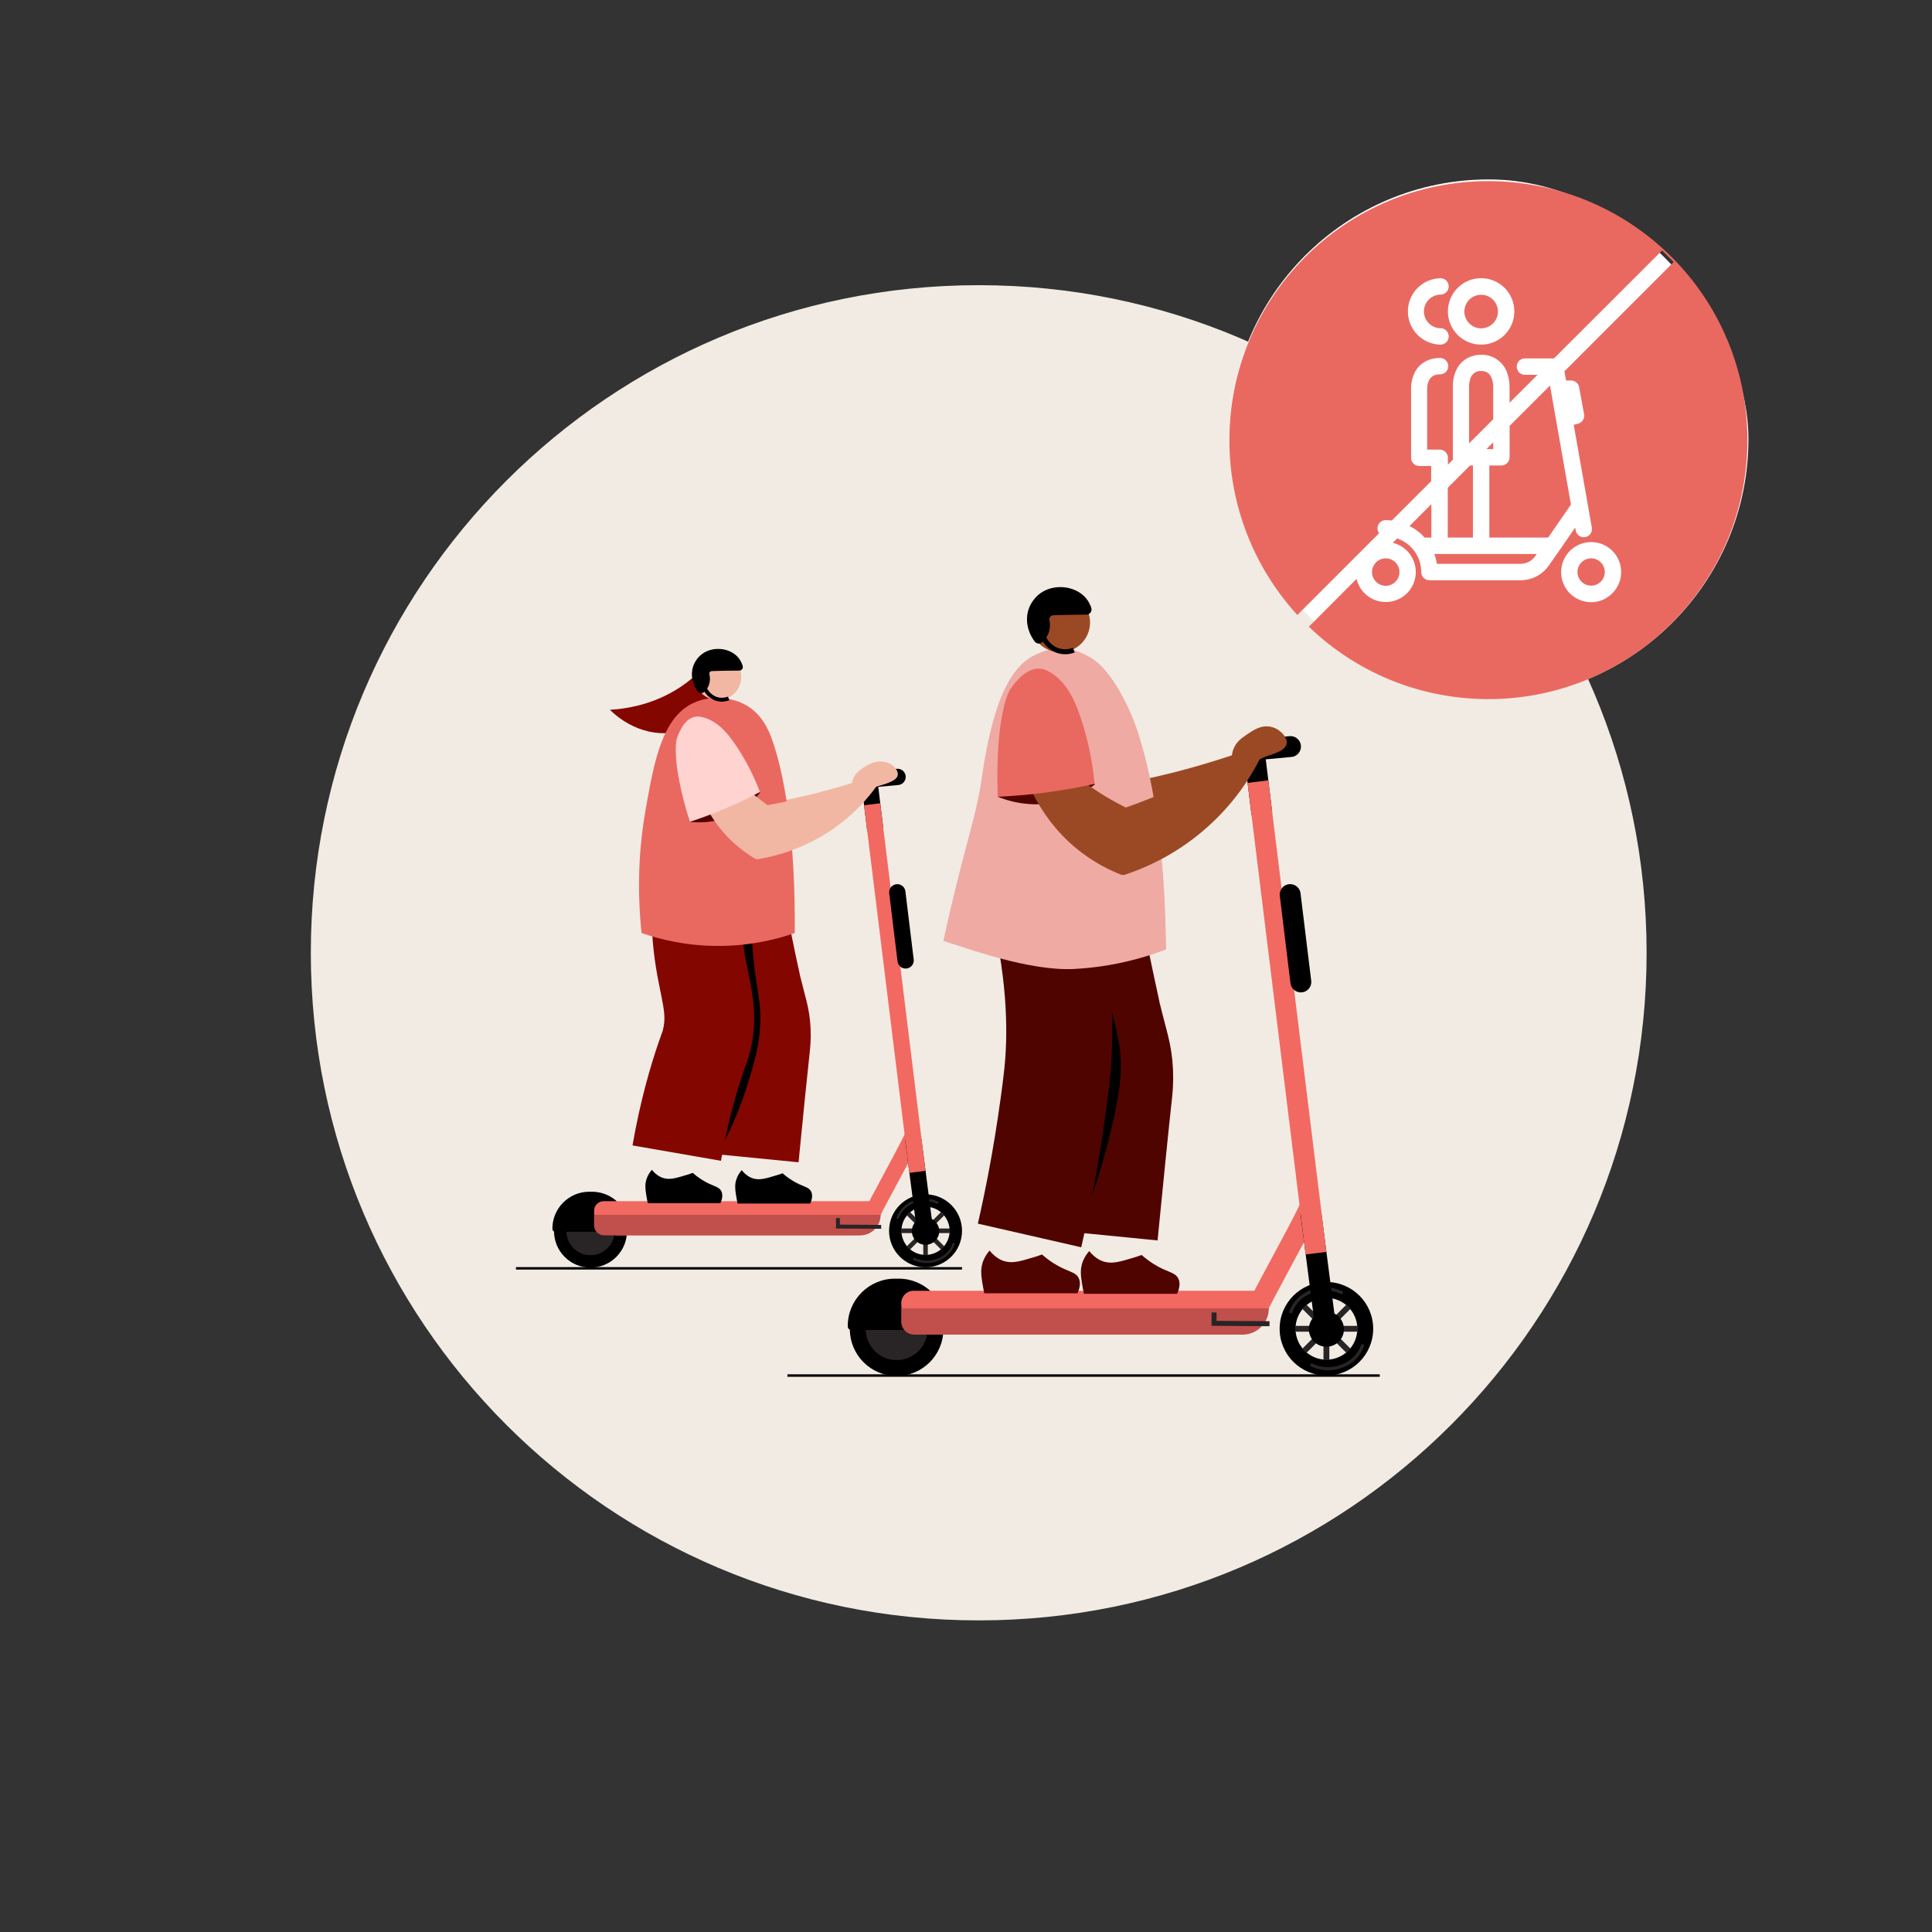 <?xml version="1.0" encoding="UTF-8"?> <svg xmlns="http://www.w3.org/2000/svg" id="Layer_1" data-name="Layer 1" viewBox="0 0 1000 1000"><rect x="0" y="0" width="1000" height="1000" fill="#333333" stroke="none"/><defs><style> .cls-1, .cls-2, .cls-3, .cls-4, .cls-5, .cls-6, .cls-7, .cls-8, .cls-9, .cls-10, .cls-11, .cls-12, .cls-13, .cls-14, .cls-15, .cls-16, .cls-17, .cls-18, .cls-19, .cls-20 { fill: none; } .cls-2 { stroke-width: 27.12px; } .cls-2, .cls-5, .cls-7, .cls-8, .cls-11, .cls-17 { stroke-linejoin: round; } .cls-2, .cls-17 { stroke: #f1ebe3; } .cls-3 { stroke-width: 3.03px; } .cls-3, .cls-4, .cls-6, .cls-9, .cls-10, .cls-12, .cls-13, .cls-14, .cls-15, .cls-16, .cls-18, .cls-19, .cls-20 { stroke-miterlimit: 10; } .cls-3, .cls-12, .cls-18, .cls-19 { stroke: #292425; } .cls-21 { fill: #efaaa4; } .cls-22 { fill: #f26961; } .cls-23 { fill: #e96961; } .cls-24 { fill: #fff; } .cls-25 { fill: #f1ebe3; } .cls-26 { fill: #f2b7a3; } .cls-27 { fill: #ffd3d0; } .cls-28 { fill: #c14f4c; } .cls-29 { fill: #9b4924; } .cls-30 { fill: #292425; } .cls-31 { fill: #840601; } .cls-32 { fill: #500400; } .cls-4 { stroke-width: 1.27px; } .cls-4, .cls-5, .cls-8, .cls-13, .cls-14, .cls-15, .cls-20 { stroke: #000; } .cls-5, .cls-8 { stroke-linecap: round; } .cls-5, .cls-9 { stroke-width: 10.81px; } .cls-6 { stroke: #500400; stroke-width: 54.89px; } .cls-7 { stroke-width: 26.07px; } .cls-7, .cls-11 { stroke: #9b4924; } .cls-8, .cls-10 { stroke-width: 8.43px; } .cls-9, .cls-10 { stroke: #f26961; } .cls-11 { stroke-width: 20.33px; } .cls-12, .cls-13 { stroke-width: 2.02px; } .cls-14 { stroke-width: .6px; } .cls-15 { stroke-width: .47px; } .cls-16 { stroke: #840601; stroke-width: 46.48px; } .cls-17 { stroke-width: 21.14px; } .cls-18 { stroke-width: 2.36px; } .cls-19, .cls-20 { stroke-width: 2.59px; } </style></defs><g><path class="cls-25" d="m506.43,147.61h.3c190.84,0,345.55,154.71,345.55,345.55h0c0,190.84-154.71,345.55-345.55,345.55h-.3c-190.84,0-345.55-154.71-345.55-345.55h0c0-190.84,154.71-345.55,345.55-345.55Z"></path><g><path class="cls-4" d="m497.94,656.49h-230.88"></path><g><g><path d="m479.06,624.59c6.88,0,12.47,5.59,12.47,12.47s-5.59,12.47-12.47,12.47-12.47-5.59-12.47-12.47,5.59-12.47,12.47-12.47m0-6.4c-10.43,0-18.88,8.45-18.88,18.88s8.45,18.88,18.88,18.88,18.88-8.45,18.88-18.88-8.45-18.88-18.88-18.88h0Z"></path><g><path class="cls-30" d="m305.64,652.9c-8.64,0-15.67-7.03-15.67-15.67s7.03-15.67,15.67-15.67,15.67,7.03,15.67,15.67-7.03,15.67-15.67,15.67Z"></path><path d="m305.64,624.76c6.88,0,12.47,5.59,12.47,12.47s-5.59,12.47-12.47,12.47-12.47-5.59-12.47-12.47,5.59-12.47,12.47-12.47m0-6.4c-10.43,0-18.88,8.45-18.88,18.88s8.45,18.88,18.88,18.88,18.88-8.45,18.88-18.88-8.45-18.88-18.88-18.88h0Z"></path></g><path d="m305,616.84h1.45c10.53,0,19.08,8.55,19.08,19.08v.19c0,.81-.65,1.46-1.46,1.46h-36.69c-.81,0-1.46-.65-1.46-1.46v-.19c0-10.53,8.55-19.08,19.08-19.08Z"></path><path class="cls-18" d="m470.13,628.13c5.95,5.95,11.91,11.91,17.86,17.86"></path><path class="cls-18" d="m470.13,645.99c5.95-5.95,11.91-11.91,17.86-17.86"></path><path class="cls-18" d="m479.06,624.43c0,8.42,0,16.84,0,25.26"></path><path class="cls-18" d="m466.43,637.06c8.42,0,16.84,0,25.26,0"></path><circle cx="479.06" cy="637.23" r="7.08"></circle><path class="cls-30" d="m465.31,630.43c1.32-3.8,4.45-6.61,8.19-7.94s7.76-1.15,11.36.53c.73.34,1.38-.75.64-1.09-3.96-1.85-8.41-2.1-12.53-.58-4.1,1.51-7.43,4.58-8.88,8.75-.27.77.95,1.1,1.22.34h0Z"></path><path class="cls-30" d="m493,643.71c-1.32,3.8-4.45,6.61-8.19,7.94s-7.76,1.15-11.36-.53c-.73-.34-1.38.75-.64,1.09,3.96,1.85,8.41,2.1,12.53.58,4.1-1.51,7.43-4.58,8.88-8.75.27-.77-.95-1.1-1.22-.34h0Z"></path><path class="cls-8" d="m464.57,402.12c-4.9.45-9.79.9-14.69,1.35,1.02,8.37,2.04,16.74,3.06,25.11"></path><path class="cls-10" d="m472.83,587.34c-7.36,15.17-16.38,30.34-23.73,45.5"></path><path class="cls-8" d="m472.83,590.71c2.02,15.62,4.04,31.24,6.07,46.85"></path><path class="cls-10" d="m451.42,416.28c7.81,63.43,15.62,126.85,23.43,190.28"></path><path class="cls-22" d="m312.51,621.73h139.85c1.9,0,3.44,1.54,3.44,3.44v2.09c0,6.71-5.45,12.16-12.16,12.16h-123.63c-6.91,0-12.52-5.61-12.52-12.52v-.16c0-2.77,2.25-5.02,5.02-5.02Z"></path><path class="cls-28" d="m307.49,628.8h148.31v.1c0,5.81-4.71,10.52-10.52,10.52h-132.58c-2.88,0-5.22-2.34-5.22-5.22v-5.4h0Z"></path><path class="cls-12" d="m433.72,630.49v4.38c7.46.05,14.92.09,22.38.14"></path><path class="cls-8" d="m464.44,461.85c1.43,11.75,2.87,23.51,4.3,35.26"></path></g><g><path class="cls-11" d="m402.81,529.25c-2.93,18.65-5.38,38.39-7.11,59.15-.78,9.34-1.38,18.5-1.83,27.44"></path><path class="cls-17" d="m395.49,591.45c-.54,8.13-1.08,16.26-1.63,24.39"></path><path class="cls-11" d="m360.26,530.87c-.78,7.69-1.73,15.55-2.85,23.58-3.05,21.88-7.07,42.38-11.65,61.39"></path><path class="cls-17" d="m350.91,592.26c-1.71,7.86-3.43,15.72-5.14,23.58"></path><path class="cls-16" d="m382.69,467.16c1.97,10.6,4.12,21.37,6.45,32.31,1.66,7.8,2.55,11.68,2.56,11.74,2.63,10.9,4.3,14.86,4.64,22.09.19,4.18-.16,7.27-.4,9.44-1.25,11.23-3.2,30.8-5.74,56.58"></path><path d="m335.29,622.75c-.13-.57-.3-1.39-.48-2.38-.59-3.39-1.03-5.94-.57-8.53.24-1.36.92-3.74,3.17-6.35,2.57,3.18,5.14,4.09,6.44,4.41,3.17.77,6.28-.17,11.55-1.76,1.34-.4,2.43-.79,3.17-1.06,3.36,2.97,6.42,4.67,8.6,5.67,3,1.38,5.2,1.81,6.19,3.81,1.03,2.1.25,4.58-.48,6.19h-37.59Z"></path><path d="m381.78,622.95c-.13-.57-.3-1.39-.48-2.38-.59-3.39-1.03-5.94-.57-8.53.24-1.36.92-3.74,3.17-6.35,2.57,3.18,5.14,4.09,6.44,4.41,3.17.77,6.28-.17,11.55-1.76,1.34-.4,2.43-.79,3.17-1.06,3.36,2.97,6.42,4.67,8.6,5.67,3,1.38,5.2,1.81,6.19,3.81,1.03,2.1.25,4.58-.48,6.19h-37.59Z"></path><path d="m375.22,467.97c-.21,41.15-.42,82.3-.63,123.45,3.84-7.41,8.6-17.85,12.58-30.87,3.19-10.44,5.7-18.64,6.29-29.72.71-13.26-2.02-17.52-3.79-38.1-.92-10.66-1.03-19.35-1-24.83-4.48.02-8.96.04-13.44.06Z"></path><path class="cls-16" d="m360.58,467.67c-.29,9.4.3,16.89.84,21.73,2.43,21.88,8.44,32.18,4.3,49.15-.67,2.74-.98,3.09-2.86,8.57-3.9,11.37-8.79,27.93-12.58,49.73"></path><g><path class="cls-26" d="m357.87,375.8c10.59,13.69,21.05,28.13,34.5,38.01,1.64,1.28,3.27,2.51,5,3.65,1.68,1.16,3.41,2.26,5.19,3.36l-16.1-3.11c4.67-.7,9.34-1.49,14.14-2.39,10.85-2.09,20.41-4.24,31.49-7.38,6.84-1.89,13.47-4.13,20.72-6.15,1.01-.31,1.93.92,1.31,1.8-1.76,2.68-3.66,5.27-5.72,7.73-14.37,17.56-35.41,29.23-57.77,32.81-.64.11-1.27-.03-1.79-.35-2.88-1.71-5.61-3.67-8.2-5.8-5.14-4.25-9.69-9.35-13.34-14.93-5.5-8.28-8.97-17.96-10.79-27.66-1.12-6.5-1.64-13.07-1.32-19.61.04-1.06,1.45-1.54,2.11-.7,0,0,.57.7.57.7h0Z"></path><path class="cls-26" d="m463.02,400.95c-.51,2.94-5.32,4.3-12.15,6.24-4.05,1.15-7.48,1.76-9.82,2.09-.22-1.12-.56-3.7.66-6.48,1.14-2.61,3.03-3.97,4.54-5.02,1.96-1.37,7.54-5.27,12.43-2.9,2.23,1.09,4.77,3.7,4.36,6.07Z"></path></g><path class="cls-31" d="m365.01,344.47c-2.59,2.9-5.72,5.9-9.47,8.75-14.8,11.23-30.88,13.63-39.87,14.18,11.97,11.69,28.38,15.25,40.81,9.22,8.75-4.25,12.98-12.01,14.6-15.51l6.06-13.79-12.13-2.84Z"></path><path class="cls-23" d="m332.07,482.94c-2.87-27.25-.49-49.12,2.03-63.46,4.41-25.09,8.54-48.55,25.37-55.88,8.41-3.67,19.55-3.11,27.7,2.02,8.61,5.41,11.81,14.74,13.96,21.76,10.22,33.31,10.39,79.75,10.23,95.58-8.75,3.02-21.64,6.37-37.48,6.64-18,.32-32.51-3.45-41.8-6.67Z"></path><circle class="cls-26" cx="371.65" cy="350.35" r="12.03"></circle><path class="cls-13" d="m365.01,356.66c.28.57,2.11,4.11,6.24,5.2,2.74.72,5.03-.02,5.89-.35"></path><g><path d="m364.45,357.92c-.92.89-2.44.75-3.19-.29-2.74-3.79-3.63-8.45-2.28-12.61.22-.66,1.54-4.54,5.49-6.95,5.55-3.4,13.59-2.28,17.57,2.56,1.15,1.4,1.8,2.91,2.16,4.21.28,1.01-.47,2.01-1.52,2.01-.33,0-.67,0-1.01,0-4.49.02-8.92.11-13.26.28-.99.04-1.69.97-1.46,1.93.34,1.37.51,3.34-.28,5.48-.56,1.5-1.42,2.6-2.22,3.38Z"></path><path class="cls-15" d="m364.45,357.92c-.92.89-2.44.75-3.19-.29-2.74-3.79-3.63-8.45-2.28-12.61.22-.66,1.54-4.54,5.49-6.95,5.55-3.4,13.59-2.28,17.57,2.56,1.15,1.4,1.8,2.91,2.16,4.21.28,1.01-.47,2.01-1.52,2.01-.33,0-.67,0-1.01,0-4.49.02-8.92.11-13.26.28-.99.04-1.69.97-1.46,1.93.34,1.37.51,3.34-.28,5.48-.56,1.5-1.42,2.6-2.22,3.38Z"></path></g><path class="cls-32" d="m393.55,410.09c-2.21,2.9-6.02,7.1-11.9,10.44-10.44,5.93-20.66,5.3-24.6,4.84-1.79-6.53-3.43-13.93-4.61-22.12-.89-6.2-1.4-12.03-1.65-17.39,14.25,8.07,28.51,16.15,42.76,24.22Z"></path><g><path class="cls-26" d="m359.41,376.51c10.65,13.65,21.17,28.03,34.67,37.85,1.64,1.27,3.28,2.5,5.02,3.63,1.69,1.16,3.42,2.25,5.2,3.33l-16.11-3.04c4.66-.72,9.33-1.53,14.13-2.46,10.84-2.14,20.39-4.33,31.45-7.52,6.83-1.92,13.45-4.19,20.69-6.24,1-.31,1.94.91,1.31,1.8-1.75,2.69-3.64,5.29-5.68,7.76-14.29,17.63-35.27,29.39-57.62,33.07-.64.11-1.27-.03-1.79-.34-2.89-1.7-5.63-3.64-8.23-5.76-5.16-4.23-9.73-9.3-13.41-14.87-5.54-8.25-9.05-17.92-10.91-27.61-1.15-6.49-1.7-13.07-1.41-19.61.04-1.06,1.44-1.55,2.11-.71,0,0,.57.7.57.7h0Z"></path><path class="cls-26" d="m464.67,401.18c-.5,2.94-5.3,4.33-12.12,6.3-4.05,1.17-7.47,1.79-9.81,2.14-.22-1.12-.58-3.7.63-6.49,1.13-2.62,3.01-3.98,4.51-5.04,1.96-1.38,7.52-5.31,12.41-2.96,2.24,1.08,4.79,3.68,4.38,6.05Z"></path></g><path class="cls-27" d="m359.44,371.06c1.47-.35,3.04-.26,5.22.42,7.27,2.28,12.05,8.34,15.34,13.04,3.88,5.55,8.99,13.97,13.36,25.41-5.52,2.93-11.63,5.89-18.33,8.72-6.31,2.67-12.34,4.88-17.98,6.72h0c-10.24-32.81-6.69-43.17-6.69-43.17,1.11-3.01,3.64-9.86,9.08-11.14Z"></path></g></g><g><g><path d="m686.55,671.77c8.82,0,16,7.18,16,16s-7.18,16-16,16-16-7.18-16-16,7.18-16,16-16m0-8.21c-13.37,0-24.21,10.84-24.21,24.21s10.84,24.21,24.21,24.21,24.21-10.84,24.21-24.21-10.84-24.21-24.21-24.21h0Z"></path><g><path class="cls-30" d="m464.1,708.09c-11.09,0-20.1-9.02-20.1-20.11s9.02-20.1,20.1-20.1,20.1,9.02,20.1,20.1-9.02,20.11-20.1,20.11Z"></path><path d="m464.1,671.99c8.82,0,16,7.18,16,16s-7.18,16-16,16-16-7.18-16-16,7.18-16,16-16m0-8.21c-13.37,0-24.21,10.84-24.21,24.21s10.84,24.21,24.21,24.21,24.21-10.84,24.21-24.21-10.84-24.21-24.21-24.21h0Z"></path></g><path d="m463.28,661.83h1.85c13.51,0,24.47,10.97,24.47,24.47v.24c0,1.03-.84,1.87-1.87,1.87h-47.06c-1.03,0-1.87-.84-1.87-1.87v-.24c0-13.51,10.97-24.47,24.47-24.47Z"></path><path class="cls-3" d="m675.09,676.31c7.64,7.64,15.28,15.28,22.92,22.91"></path><path class="cls-3" d="m675.09,699.23c7.64-7.64,15.28-15.28,22.91-22.92"></path><path class="cls-3" d="m686.55,671.57c0,10.8,0,21.6,0,32.41"></path><path class="cls-3" d="m670.35,687.77c10.8,0,21.6,0,32.41,0"></path><circle cx="686.55" cy="687.99" r="9.08"></circle><path class="cls-30" d="m668.91,679.26c2.61-7.57,10.77-11.86,18.52-11.28,2.27.17,4.5.81,6.56,1.77.94.44,1.76-.96.82-1.4-3.94-1.84-8.2-2.47-12.48-1.72-4.18.73-8.22,2.75-11.16,5.84-1.72,1.82-3.01,3.98-3.82,6.35-.34.99,1.22,1.41,1.56.43h0Z"></path><path class="cls-30" d="m704.43,696.3c-2.61,7.57-10.77,11.86-18.52,11.28-2.27-.17-4.5-.81-6.56-1.77-.94-.44-1.76.96-.82,1.4,3.94,1.84,8.2,2.47,12.48,1.72,4.18-.73,8.22-2.75,11.16-5.84,1.72-1.82,3.01-3.98,3.82-6.35.34-.99-1.22-1.41-1.56-.43h0Z"></path><path class="cls-5" d="m667.96,386.42c-6.28.58-12.56,1.15-18.84,1.73,1.31,10.74,2.62,21.47,3.92,32.21"></path><path class="cls-9" d="m678.55,624c-9.43,19.46-21.01,38.91-30.44,58.37"></path><path class="cls-5" d="m678.55,628.32c2.59,20.03,5.19,40.07,7.78,60.1"></path><path class="cls-9" d="m651.1,404.58c10.02,81.36,20.03,162.71,30.05,244.07"></path><path class="cls-22" d="m472.92,668.1h179.39c2.44,0,4.41,1.98,4.41,4.41v2.69c0,8.61-6.99,15.6-15.6,15.6h-158.58c-8.86,0-16.06-7.19-16.06-16.06v-.21c0-3.55,2.88-6.44,6.44-6.44Z"></path><path class="cls-28" d="m466.48,677.18h190.24v.12c0,7.45-6.05,13.49-13.49,13.49h-170.05c-3.69,0-6.69-3-6.69-6.69v-6.93h0Z"></path><path class="cls-19" d="m628.39,679.34v5.62c9.57.06,19.14.12,28.7.18"></path><path class="cls-5" d="m667.79,463.03c1.84,15.08,3.68,30.15,5.52,45.23"></path></g><g><path class="cls-7" d="m588,549.48c-3.76,23.92-6.9,49.25-9.13,75.87-1,11.99-1.77,23.72-2.35,35.2"></path><path class="cls-2" d="m578.62,629.26c-.7,10.43-1.39,20.86-2.09,31.29"></path><path class="cls-7" d="m541.49,551.56c-1.01,9.86-2.21,19.95-3.65,30.25-3.92,28.07-9.07,54.35-14.94,78.74"></path><path class="cls-2" d="m529.5,630.31c-2.2,10.08-4.4,20.16-6.6,30.25"></path><path class="cls-6" d="m562.21,469.84c2.53,13.59,5.28,27.41,8.28,41.44,2.13,10,3.27,14.99,3.28,15.06,3.37,13.98,5.52,19.06,5.95,28.33.25,5.36-.2,9.32-.51,12.1-1.61,14.41-4.11,39.51-7.37,72.58"></path><path class="cls-32" d="m509.47,669.42c-.17-.73-.39-1.78-.61-3.05-.75-4.34-1.33-7.62-.73-10.94.31-1.74,1.18-4.79,4.07-8.14,3.29,4.08,6.59,5.25,8.26,5.65,4.07.99,8.06-.22,14.81-2.26,1.71-.52,3.12-1.01,4.07-1.36,4.31,3.81,8.23,5.99,11.03,7.28,3.85,1.77,6.68,2.33,7.94,4.88,1.33,2.69.32,5.87-.61,7.94h-48.22Z"></path><path class="cls-32" d="m561.04,669.67c-.17-.73-.39-1.78-.61-3.05-.75-4.34-1.33-7.62-.73-10.94.31-1.74,1.18-4.79,4.07-8.14,3.29,4.08,6.59,5.25,8.26,5.65,4.07.99,8.06-.22,14.81-2.26,1.71-.52,3.12-1.01,4.07-1.36,4.31,3.81,8.23,5.99,11.03,7.28,3.85,1.77,6.68,2.33,7.94,4.88,1.33,2.69.32,5.87-.61,7.94h-48.22Z"></path><path d="m553.35,470.87c3.01,52.43,6.01,104.86,9.02,157.29,2.51-8.83,7.41-21.94,11.45-38,4.75-18.88,5.86-28.43,6.19-33.93,1.2-19.8-4.98-26.61-8.14-53.6-1.6-13.68-1.53-24.9-1.28-31.84-5.75.03-11.49.05-17.24.08Z"></path><path class="cls-6" d="m540.02,467.16c9.51,40.51,9.08,70.02,7.12,88.86-.6,5.81-1.66,13.52-2.04,16.28-3.91,28.61-8.65,51.61-12.21,67.17"></path><g><path class="cls-29" d="m531.03,352.65c11.66,15.68,22.6,31.77,36.74,44.23,6.2,5.48,12.9,10.43,19.94,14.72l-19.71-3.81c6.08-.91,12.16-1.97,18.38-3.21,13.94-2.82,26.3-5.85,40.42-10.18,8.62-2.59,16.96-5.61,26.06-8.36,1.23-.4,2.43,1.09,1.64,2.22-2.26,3.43-4.7,6.75-7.34,9.9-13.17,15.95-30.64,28.31-50,35.63-7.77,2.93-15.85,5.04-24.05,6.37-.78.13-1.54-.04-2.17-.41-11.99-7.13-22.2-17.25-29.37-29.23-6.01-10.03-9.94-21.32-12.09-32.73-1.46-8.3-2.08-16.72-1.72-25.14.04-1.33,1.82-1.92,2.62-.84,0,0,.66.85.66.85h0Z"></path><path class="cls-29" d="m665.97,384.92c-.65,3.77-6.83,5.52-15.59,8-5.2,1.47-9.6,2.25-12.6,2.68-.28-1.43-.72-4.75.84-8.32,1.46-3.35,3.89-5.09,5.82-6.44,2.52-1.76,9.67-6.76,15.94-3.72,2.87,1.39,6.12,4.75,5.59,7.79Z"></path></g><path class="cls-21" d="m488.31,487.05c9.13-43.02,16.95-63.99,19.57-82.48,4.58-32.36,11.9-57.73,27.45-65.38,10.56-5.2,18.48-5.05,29.15,1.17,11.27,6.57,20.45,26.88,23.52,35.79,14.53,42.26,15.12,94.95,15.6,115.26-11.08,4.25-27.47,9.09-47.77,10.13-23.06,1.18-55.46-10.77-67.52-14.49Z"></path><circle class="cls-29" cx="548.78" cy="322.19" r="15.43"></circle><path class="cls-20" d="m540.25,330.28c.37.74,2.71,5.27,8,6.67,3.51.93,6.45-.02,7.56-.44"></path><g><path d="m539.28,332.21c-1.02.92-2.63.76-3.46-.33-3.69-4.87-4.91-10.95-3.15-16.37.27-.84,1.95-5.76,6.98-8.84,7.05-4.32,17.26-2.89,22.32,3.26,1.32,1.61,2.12,3.32,2.6,4.86s-.69,3.04-2.27,3.04c-.26,0-.53,0-.79,0-5.54.02-11,.14-16.37.34-1.46.05-2.56,1.41-2.25,2.84.37,1.72.5,4.06-.45,6.58-.79,2.11-2.05,3.61-3.16,4.61Z"></path><path class="cls-14" d="m539.28,332.21c-1.02.92-2.63.76-3.46-.33-3.69-4.87-4.91-10.95-3.15-16.37.27-.84,1.95-5.76,6.98-8.84,7.05-4.32,17.26-2.89,22.32,3.26,1.32,1.61,2.12,3.32,2.6,4.86s-.69,3.04-2.27,3.04c-.26,0-.53,0-.79,0-5.54.02-11,.14-16.37.34-1.46.05-2.56,1.41-2.25,2.84.37,1.72.5,4.06-.45,6.58-.79,2.11-2.05,3.61-3.16,4.61Z"></path></g><path class="cls-32" d="m566.75,405.99c-3.73,2.83-9.88,6.72-18.28,8.83-14.93,3.75-27.36-.52-32.07-2.43.02-8.68.53-18.39,1.87-28.92,1.02-7.97,2.38-15.35,3.91-22.06,14.86,14.86,29.71,29.72,44.57,44.58Z"></path><g><path class="cls-29" d="m526.6,373.22c14.05,13.58,27.46,27.68,43.44,37.67,7.01,4.4,14.42,8.19,22.07,11.28l-20.07-.56c5.85-1.89,11.68-3.92,17.61-6.15,13.29-5.05,25-10.05,38.23-16.61,8.09-3.95,15.82-8.3,24.36-12.49,1.16-.6,2.58.69,1.98,1.92-1.68,3.75-3.55,7.42-5.64,10.96-10.4,17.88-25.64,32.91-43.54,43.28-7.19,4.16-14.82,7.55-22.7,10.2-.75.25-1.53.21-2.21-.06-12.99-5.08-24.71-13.42-33.73-24.07-7.56-8.92-13.28-19.43-17.24-30.33-2.79-7.95-4.77-16.16-5.78-24.52-.17-1.32,1.48-2.19,2.45-1.26,0,0,.78.73.78.73h0Z"></path><path class="cls-29" d="m665,383.13c-.03,3.82-5.84,6.55-14.08,10.43-4.89,2.3-9.1,3.78-11.99,4.69-.51-1.37-1.48-4.57-.52-8.34.9-3.54,3.01-5.66,4.69-7.3,2.2-2.15,8.44-8.25,15.12-6.26,3.05.91,6.81,3.69,6.78,6.78Z"></path></g><path class="cls-23" d="m537.95,346.08c1.94.07,3.85.72,6.31,2.3,8.21,5.3,12.05,14.43,14.5,21.37,2.89,8.19,6.34,20.35,7.82,35.99-7.82,1.74-16.4,3.3-25.65,4.51-8.71,1.14-16.92,1.81-24.53,2.15h0c-1.43-44.07,6.51-55.65,6.51-55.65,2.41-3.34,7.87-10.94,15.04-10.66Z"></path></g></g><path class="cls-4" d="m714.16,711.98h-306.59"></path></g><rect class="cls-24" x="636.23" y="92.87" width="268.76" height="268.76" rx="134.38" ry="134.38"></rect><g id="Layer_2" data-name="Layer 2"><g id="Layer_1-2" data-name="Layer 1-2"><path class="cls-23" d="m710.15,296.08c-.01,3.92,3.16,7.11,7.08,7.13,3.92.01,7.11-3.16,7.13-7.08.01-3.92-3.16-7.11-7.08-7.13-1.25,0-2.49.32-3.57.95-2.19,1.26-3.55,3.6-3.55,6.13Z"></path><path class="cls-23" d="m770.4,93.74c-74.04-.01-134.07,60-134.08,134.03,0,33.52,12.55,65.82,35.18,90.55l42.33-42.33c-.55-.73-.85-1.62-.86-2.53,0-2.35,1.9-4.25,4.25-4.25,1.07.01,2.13.08,3.19.2l20.36-20.36v-7.85h-6.15c-1.13,0-2.21-.45-3.01-1.24-.8-.79-1.24-1.86-1.24-2.99v-35.16c-.13-3.39.66-6.75,2.26-9.73,1.54-2.64,3.93-4.66,6.79-5.75,1.79-.7,3.71-1.06,5.63-1.04h0c2.34-.17,4.38,1.59,4.55,3.93.17,2.34-1.59,4.38-3.93,4.55-.21.02-.41.02-.62,0-1.24-.04-2.46.29-3.51.95-1.07.71-1.86,1.77-2.26,2.99-.41,1.33-.61,2.71-.59,4.1v30.91h6.24c2.35-.14,4.36,1.65,4.5,4,0,.09,0,.17,0,.26v3.53l2.72-2.74c-.11-.34-.16-.7-.16-1.06v-36.2c-.13-3.45.65-6.88,2.26-9.93,1.52-2.69,3.91-4.78,6.79-5.91,1.81-.71,3.74-1.07,5.68-1.06,6.24-.1,11.78,3.96,13.58,9.93.71,2.25,1.06,4.61,1.04,6.97v7.96l14.48-14.48h-6.2c-2.34.17-4.38-1.59-4.55-3.93-.17-2.34,1.59-4.38,3.93-4.55.21-.02.41-.02.62,0h14.71l55.98-55.88,6,6-56.56,56.56.84,4.75h2.58c2.05,0,3.8,1.45,4.19,3.46l2.56,14.03c.39,2.18-.96,4.3-3.1,4.86l-2.26.59,7.31,41.52h0l2.06,11.7h0c.41,2.31-1.13,4.5-3.44,4.91-2.31.41-4.5-1.13-4.91-3.44h0l-.27-1.49-8.15,11.81-5.45,7.76c-3.33,4.82-8.81,7.69-14.66,7.69h-47.17c-1.13,0-2.21-.45-3.01-1.24-.79-.79-1.24-1.87-1.24-2.99.01-7.88-5-14.88-12.47-17.4l-2.26,2.26c8.35,2,13.49,10.4,11.48,18.74-2,8.35-10.4,13.49-18.74,11.48-5.7-1.37-10.15-5.83-11.5-11.54l-24.68,24.75c53.34,51.34,138.21,49.72,189.55-3.63,51.34-53.34,49.72-138.21-3.63-189.55-24.98-24.04-58.29-37.47-92.95-37.47Zm-25.11,84.64c-9.49-.34-16.9-8.32-16.56-17.81.33-9.01,7.55-16.23,16.56-16.56,2.34-.17,4.38,1.59,4.55,3.93.17,2.34-1.59,4.38-3.93,4.55-.21.02-.41.02-.62,0-4.8.25-8.5,4.34-8.26,9.14.23,4.46,3.79,8.03,8.26,8.26h0c2.34-.17,4.38,1.59,4.55,3.93.17,2.34-1.59,4.38-3.93,4.55-.21.02-.41.02-.62,0Zm21.36,0c-9.5.01-17.21-7.68-17.22-17.17-.01-9.5,7.68-17.21,17.17-17.22,9.5-.01,17.21,7.68,17.22,17.17,0,0,0,.02,0,.02,0,9.49-7.68,17.18-17.17,17.2Zm64.71,131.23c-4.82,2.78-10.75,2.78-15.57,0-7.43-4.32-9.96-13.84-5.65-21.28,2.78-4.79,7.89-7.74,13.43-7.75,8.57-.01,15.53,6.93,15.54,15.5,0,.02,0,.05,0,.07-.03,5.52-2.98,10.62-7.76,13.39v.07Z"></path><path class="cls-23" d="m769.13,192.48c-.79-.31-1.64-.47-2.49-.45-2.63-.15-4.99,1.57-5.66,4.12-.42,1.39-.62,2.84-.59,4.3v29.05l12.49-12.51v-16.54c.09-1.98-.34-3.94-1.24-5.7-.54-1.03-1.43-1.84-2.51-2.26Z"></path><path class="cls-23" d="m827.1,289.95c-2.18-1.27-4.88-1.27-7.06,0-3.38,1.94-4.55,6.26-2.6,9.64.62,1.08,1.52,1.98,2.6,2.6,3.38,1.95,7.7.79,9.65-2.59,1.95-3.38.79-7.7-2.59-9.65Z"></path><path class="cls-23" d="m766.64,152.57c-4.8,0-8.69,3.89-8.69,8.69s3.89,8.69,8.69,8.69c4.8,0,8.69-3.89,8.69-8.69,0-2.31-.92-4.52-2.56-6.16-1.62-1.63-3.83-2.54-6.13-2.53Z"></path><path class="cls-23" d="m737.3,278.25h3.57v-17.29l-11.31,11.31c2.45,1.23,4.7,2.82,6.67,4.73l1.06,1.24Z"></path><polygon class="cls-23" points="749.36 278.25 762.39 278.25 762.39 240.92 760.9 240.92 749.36 252.48 749.36 278.25"></polygon><polygon class="cls-23" points="772.89 232.44 772.89 228.95 769.38 232.44 772.89 232.44"></polygon><path class="cls-23" d="m781.37,236.69c-.01,2.34-1.91,4.23-4.25,4.23h-6.24v37.33h30.43l10.75-15.54h0l1.06-1.54-10.84-61.61-20.91,20.88v16.25Z"></path><path class="cls-23" d="m743.72,291.83h43.31c3.06,0,5.93-1.51,7.67-4.03l.72-1.06h-53.03c.61,1.65,1.06,3.35,1.33,5.09Z"></path></g></g></g><rect class="cls-1" width="1000" height="1000"></rect></svg> 